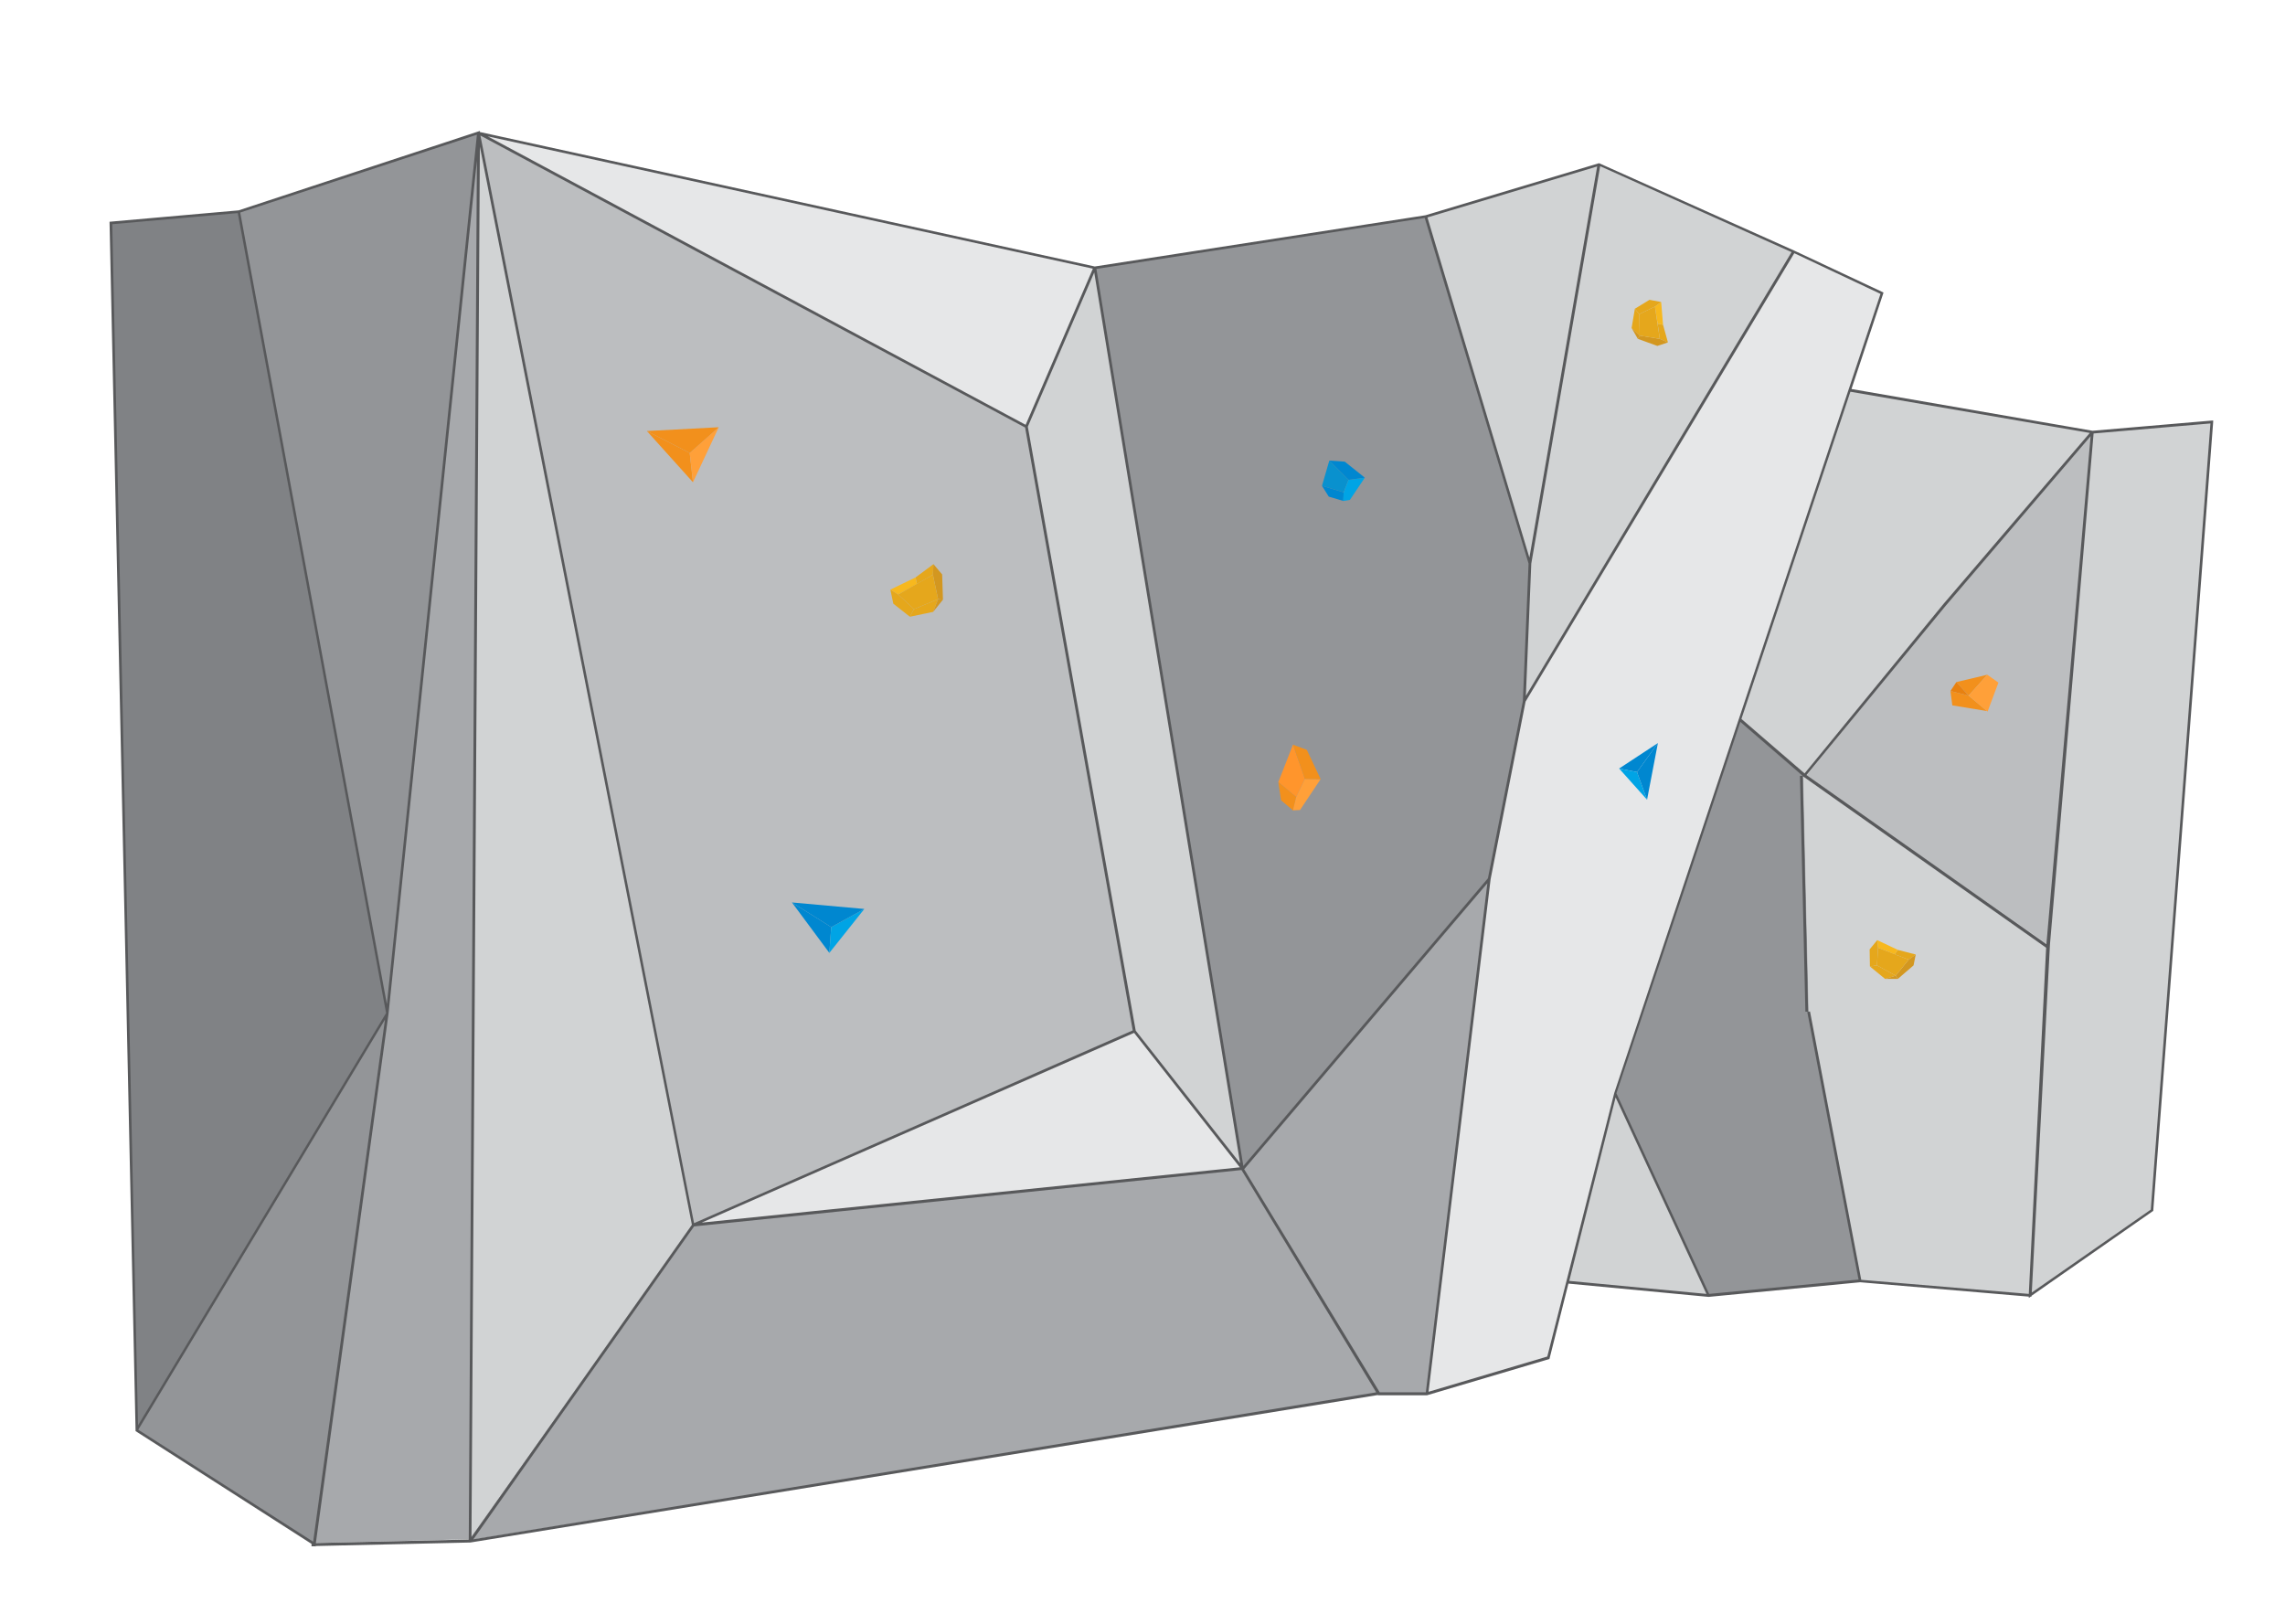 <?xml version="1.0" encoding="utf-8"?>
<!-- Generator: Adobe Illustrator 18.1.1, SVG Export Plug-In . SVG Version: 6.00 Build 0)  -->
<svg version="1.1" xmlns="http://www.w3.org/2000/svg" xmlns:xlink="http://www.w3.org/1999/xlink" x="0px" y="0px"
	 viewBox="0 0 842.8 598.9" enable-background="new 0 0 842.8 598.9" xml:space="preserve">
<g id="Layer_3">
</g>
<g id="Layer_2">
	<g>
		<g>
			<polygon fill="#808285" points="88.1,78.1 142.8,373.9 50.4,527.6 40.9,82.2 			"/>
		</g>
		<g>
			<line fill="#B7AB92" x1="50" y1="527.6" x2="142.8" y2="373.9"/>
		</g>
		<g>
			<polygon fill="#D1D3D4" points="172.8,568.2 176.5,49.1 255.7,451.9 			"/>
		</g>
		<g>
			<polygon fill="#D1D3D4" points="378.6,157.4 418.4,380.4 458.3,431.1 403.8,98.8 			"/>
		</g>
		<g>
			<polygon fill="#BCBEC0" points="378.6,157.4 418.4,380.4 255.7,451.9 176.5,49.1 			"/>
		</g>
		<g>
			<polygon fill="#E6E7E8" points="403.8,98.8 176.5,49.1 378.6,157.4 			"/>
		</g>
		<g>
			<polygon fill="#939598" points="549.2,324.2 562.2,258.6 564.3,207.8 525.8,79.8 403.8,98.8 458.3,431.1 			"/>
		</g>
		<g>
			<polygon fill="#D1D3D4" points="564.3,207.8 525.8,79.8 589.7,60.6 			"/>
		</g>
		<g>
			<polygon fill="#D1D3D4" points="661.5,92.8 589.7,60.6 564.3,207.8 562.2,258.6 			"/>
		</g>
		<g>
			<polygon fill="#D1D3D4" points="685.8,472.5 667.1,373 665.1,286.5 755.6,348.4 748.5,477.7 			"/>
		</g>
		<g>
			<polygon fill="#939598" points="641.2,265.4 595.5,403.1 630,477.7 685.8,472.5 667.1,373 665.1,286.1 			"/>
		</g>
		<g>
			<polygon fill="#D1D3D4" points="641.7,265.4 666,286.4 717.3,223.1 771.8,159.4 682,143.9 			"/>
		</g>
		<g>
			<polygon fill="#D1D3D4" points="595.7,403.3 577.9,472.8 630.2,477.8 			"/>
		</g>
		<g>
			<polygon fill="#E6E7E8" points="661.5,92.8 562.2,258.6 549.2,324.2 526.3,514.1 571.1,500.8 595.7,403.3 694.1,108.1 			"/>
		</g>
		<g>
			<polygon fill="#BCBEC0" points="756.1,349 666,286.4 717.3,223.1 771.8,159.4 			"/>
		</g>
		<g>
			<path fill="#C9BC97" d="M755.3,349.2"/>
		</g>
		<g>
			<polygon fill="#A7A9AC" points="172.8,568.2 255.7,451.9 458.3,431.1 508.5,514.1 			"/>
		</g>
		<g>
			<polygon fill="#E6E7E8" points="418.4,380.4 255.7,451.9 458.3,431.1 			"/>
		</g>
		<g>
			<polygon fill="#A7A9AC" points="508.5,514.1 458.3,431.3 549.2,324.2 526.3,514.1 			"/>
		</g>
		<g>
			<polygon fill="#939598" points="88.1,78.1 142.8,373.9 176.5,49.1 			"/>
		</g>
		<g>
			<polygon fill="#A7A9AC" points="173.4,567.8 115.9,569.2 142.8,373.7 176.5,48.9 			"/>
		</g>
		<g>
			<polygon fill="#939598" points="142.8,373.9 115.9,569.5 50.4,527.6 			"/>
		</g>
		<g>
			<g>
				<g>
					<polygon fill="#E5A71C" points="344.1,212 344.3,208.1 337.7,213 338.2,215.4 					"/>
				</g>
				<g>
					<polygon fill="#D39720" points="344.3,208.1 347.5,211.9 347.8,221.2 346,221 344.1,212 					"/>
				</g>
				<g>
					<polygon fill="#F7B81E" points="328.4,217.5 331.3,219.3 338.2,215.4 337.7,213 					"/>
				</g>
				<g>
					<polygon fill="#E5A71C" points="328.4,217.5 329.5,222.7 335.6,227.5 337.1,224.7 331.3,219.3 					"/>
				</g>
				<g>
					<polygon fill="#E5A71C" points="346,221 344.2,225.7 335.6,227.5 337.1,224.7 					"/>
				</g>
				<g>
					<polygon fill="#D39720" points="346,221 344.2,225.7 347.8,221.2 					"/>
				</g>
				<g>
					<polygon fill="#E5A71C" points="331.3,219.3 337.1,224.7 346,221 344.1,212 					"/>
				</g>
			</g>
			<g>
				<g>
					<polygon fill="#F2901C" points="238.6,159 255.6,177.9 254.4,167.1 					"/>
				</g>
				<g>
					<polygon fill="#FFA039" points="265.1,157.6 255.6,177.9 254.4,167.1 					"/>
				</g>
				<g>
					<polygon fill="#F2901C" points="238.6,159 265.1,157.6 254.4,167.1 					"/>
				</g>
			</g>
			<g>
				<g>
					<polygon fill="#0087D0" points="292.1,332.9 305.9,351.5 306.6,342 					"/>
				</g>
				<g>
					<polygon fill="#00A4E5" points="318.8,335.3 305.9,351.5 306.6,342 					"/>
				</g>
				<g>
					<polygon fill="#0087D0" points="292.1,332.9 318.8,335.3 306.6,342 					"/>
				</g>
			</g>
			<g>
				<g>
					<polygon fill="#0991CE" points="490.3,169.9 487.6,179.2 495.6,181.6 497.4,177 					"/>
				</g>
				<g>
					<polygon fill="#0087D0" points="490.1,183.2 487.6,179.2 495.6,181.6 495.5,184.8 					"/>
				</g>
				<g>
					<polygon fill="#00A4E5" points="503.4,176.2 497.4,177 495.6,181.6 495.4,184.8 497.9,184.4 					"/>
				</g>
				<g>
					<polygon fill="#0087D0" points="496,170.3 490.3,169.9 497.4,177 503.4,176.2 					"/>
				</g>
			</g>
			<g>
				<g>
					<polygon fill="#FF952C" points="476.9,274.7 471.5,288.5 478.1,294 481.3,287.3 					"/>
				</g>
				<g>
					<polygon fill="#F2901C" points="472.5,295.2 471.5,288.5 478.1,294 477,299 					"/>
				</g>
				<g>
					<polygon fill="#FFA039" points="487.1,287.4 481.3,287.3 478.1,294 476.9,298.9 479.5,298.8 					"/>
				</g>
				<g>
					<polygon fill="#F2901C" points="482,276.6 476.9,274.7 481.3,287.3 487.1,287.4 					"/>
				</g>
			</g>
			<g>
				<g>
					<polygon fill="#E5A71C" points="612.2,125 615.2,126.3 613.4,119.8 611.4,119.4 					"/>
				</g>
				<g>
					<polygon fill="#D39720" points="615.2,126.3 611.3,127.6 604.1,125 604.8,123.8 612.2,125 					"/>
				</g>
				<g>
					<polygon fill="#F7B81E" points="612.7,111.4 610.4,113.1 611.4,119.4 613.4,119.8 					"/>
				</g>
				<g>
					<polygon fill="#E5A71C" points="612.7,111.4 608.4,110.6 603,113.9 604.6,115.9 610.4,113.1 					"/>
				</g>
				<g>
					<polygon fill="#E5A71C" points="604.8,123.8 601.8,121 603,113.9 604.6,115.9 					"/>
				</g>
				<g>
					<polygon fill="#D39720" points="604.8,123.8 601.8,121 604.1,125 					"/>
				</g>
				<g>
					<polygon fill="#E5A71C" points="610.4,113.1 604.6,115.9 604.8,123.8 612.2,125 					"/>
				</g>
			</g>
			<g>
				<g>
					<polygon fill="#E5A71C" points="704,354 706.6,352.1 700,350.4 698.8,352 					"/>
				</g>
				<g>
					<polygon fill="#D39720" points="706.6,352.1 705.8,356.1 700,361.1 699.2,359.9 704,354 					"/>
				</g>
				<g>
					<polygon fill="#F7B81E" points="692.4,346.8 692.7,349.6 698.8,352 700,350.4 					"/>
				</g>
				<g>
					<polygon fill="#E5A71C" points="692.4,346.8 689.6,350.2 689.7,356.5 692.3,356.1 692.7,349.6 					"/>
				</g>
				<g>
					<polygon fill="#E5A71C" points="699.2,359.9 695.3,361.1 689.7,356.5 692.3,356.1 					"/>
				</g>
				<g>
					<polygon fill="#D39720" points="699.2,359.9 695.3,361.1 700,361.1 					"/>
				</g>
				<g>
					<polygon fill="#E5A71C" points="692.7,349.6 692.3,356.1 699.2,359.9 704,354 					"/>
				</g>
			</g>
			<g>
				<g>
					<polygon fill="#0087D0" points="611.5,274.1 597.2,283.5 603.8,284.8 					"/>
				</g>
				<g>
					<polygon fill="#00A4E5" points="607.5,295 597.2,283.5 603.8,284.8 					"/>
				</g>
				<g>
					<polygon fill="#0087D0" points="611.5,274.1 607.5,295 603.8,284.8 					"/>
				</g>
			</g>
			<g>
				<g>
					<g>
						<polygon fill="#F2901C" points="733,248.9 721.6,251.6 726.1,256.6 						"/>
					</g>
					<g>
						<polygon fill="#F2901C" points="732.9,262.3 720.1,260.2 719.4,254.9 726.1,256.6 						"/>
					</g>
					<g>
						<polygon fill="#FFA039" points="733,248.9 726.1,256.6 733.1,262.5 737.1,251.8 						"/>
					</g>
				</g>
				<g>
					<path fill="#E5A71C" d="M721.6,251.6"/>
				</g>
				<g>
					<polygon fill="#E88110" points="726.1,256.6 721.6,251.6 719.4,254.9 					"/>
				</g>
			</g>
		</g>
		<g>
			<polygon fill="#D1D3D4" points="793.8,446.4 748.8,477.7 755.6,348.4 771.8,159.4 815.8,155.6 			"/>
			<path fill="#58595B" d="M771.8,158.9l-88.9-15.4l11.7-35.2l0.1-0.4l-33-15.5l-71.9-32.2l-64,19.2L403.8,98.3L177,48.7l0-0.4
				L88,77.6l-47.6,4.2l9.6,445.8l0,0.3l64.9,41.6l0,0.9l1.3,0l0.2,0.1l0-0.2l57.1-1.3l334.7-54.4l0.1,0.1l18,0l45.2-13.4l7-27.8
				l51.7,4.9l55.9-5.4l62.2,5.3l0,0.5l0.7-0.5l0.3,0l0-0.3l44.7-31.2l0.2-0.1l22.1-291l0-0.6L771.8,158.9z M667.6,373.1l-1,0.2
				l18.9,98.7l-55.1,5.3l-34.2-74l45.7-137l23,19.9l-1,0l2,87l1,0l-2-86.9l0.4,0.3l0.3-0.4l-0.3,0.4l89.4,63l-6.4,127.7l-61.8-5.2
				L667.6,373.1z M717.7,223.4l53.4-62.5l-16.3,187.4l-88.5-62.4L717.7,223.4L717.7,223.4z M770.8,159.7l-53.9,63l0.4,0.3l-0.4-0.3
				l-51.3,62.6l-23.3-20.1l40.2-120.7L770.8,159.7z M564.1,205.7L526.5,80.2l62.6-18.8L564.1,205.7z M564.8,207.9l25.4-146.6
				L660.8,93l-98,163.7L564.8,207.9z M525.5,80.4l38.3,127.5l-2.1,50.7L548.8,324l-90.2,106.1L404.4,99.2L525.5,80.4z M378.1,157.7
				l39.7,222.4l-161.8,71.1L177.2,50L378.1,157.7z M418.3,381l39,49.6l-198.5,20.4L418.3,381z M418.9,380.2l-39.8-222.8l24.5-56.9
				l53.8,328.6L418.9,380.2z M378.3,156.7L179.9,50.3l223.2,48.8L378.3,156.7z M255.2,451.8l-81.3,115.2L177,54.1L255.2,451.8z
				 M256,452.4l201.9-20.8l49.7,82l-333,54.2L256,452.4z M142.7,370.4l-54.1-292l87.3-28.7L142.7,370.4z M41.4,82.7l46.3-4.1
				l54.7,295.1L50.9,525.8L41.4,82.7z M142,376.1l-26.5,192.6l-64.5-41.3L142,376.1z M143.3,374l32.6-314.7l-3,508.6l-56.4,1.3
				L143.3,374z M458.9,431.3l89.7-105.5l-22.7,187.8l-17,0L458.9,431.3z M570.7,500.4l-43.8,13l22.9-189.1l12.9-65.5l99.1-165.4
				l31.8,15l-98.2,294.8L570.7,500.4z M595.9,404.8l33.5,72.5l-50.6-4.8L595.9,404.8z M793.3,446.2l-43.9,30.6l6.7-128.3l16.1-188.6
				l43.1-3.7L793.3,446.2z"/>
		</g>
	</g>
</g>
<g id="Layer_1">
</g>
</svg>
